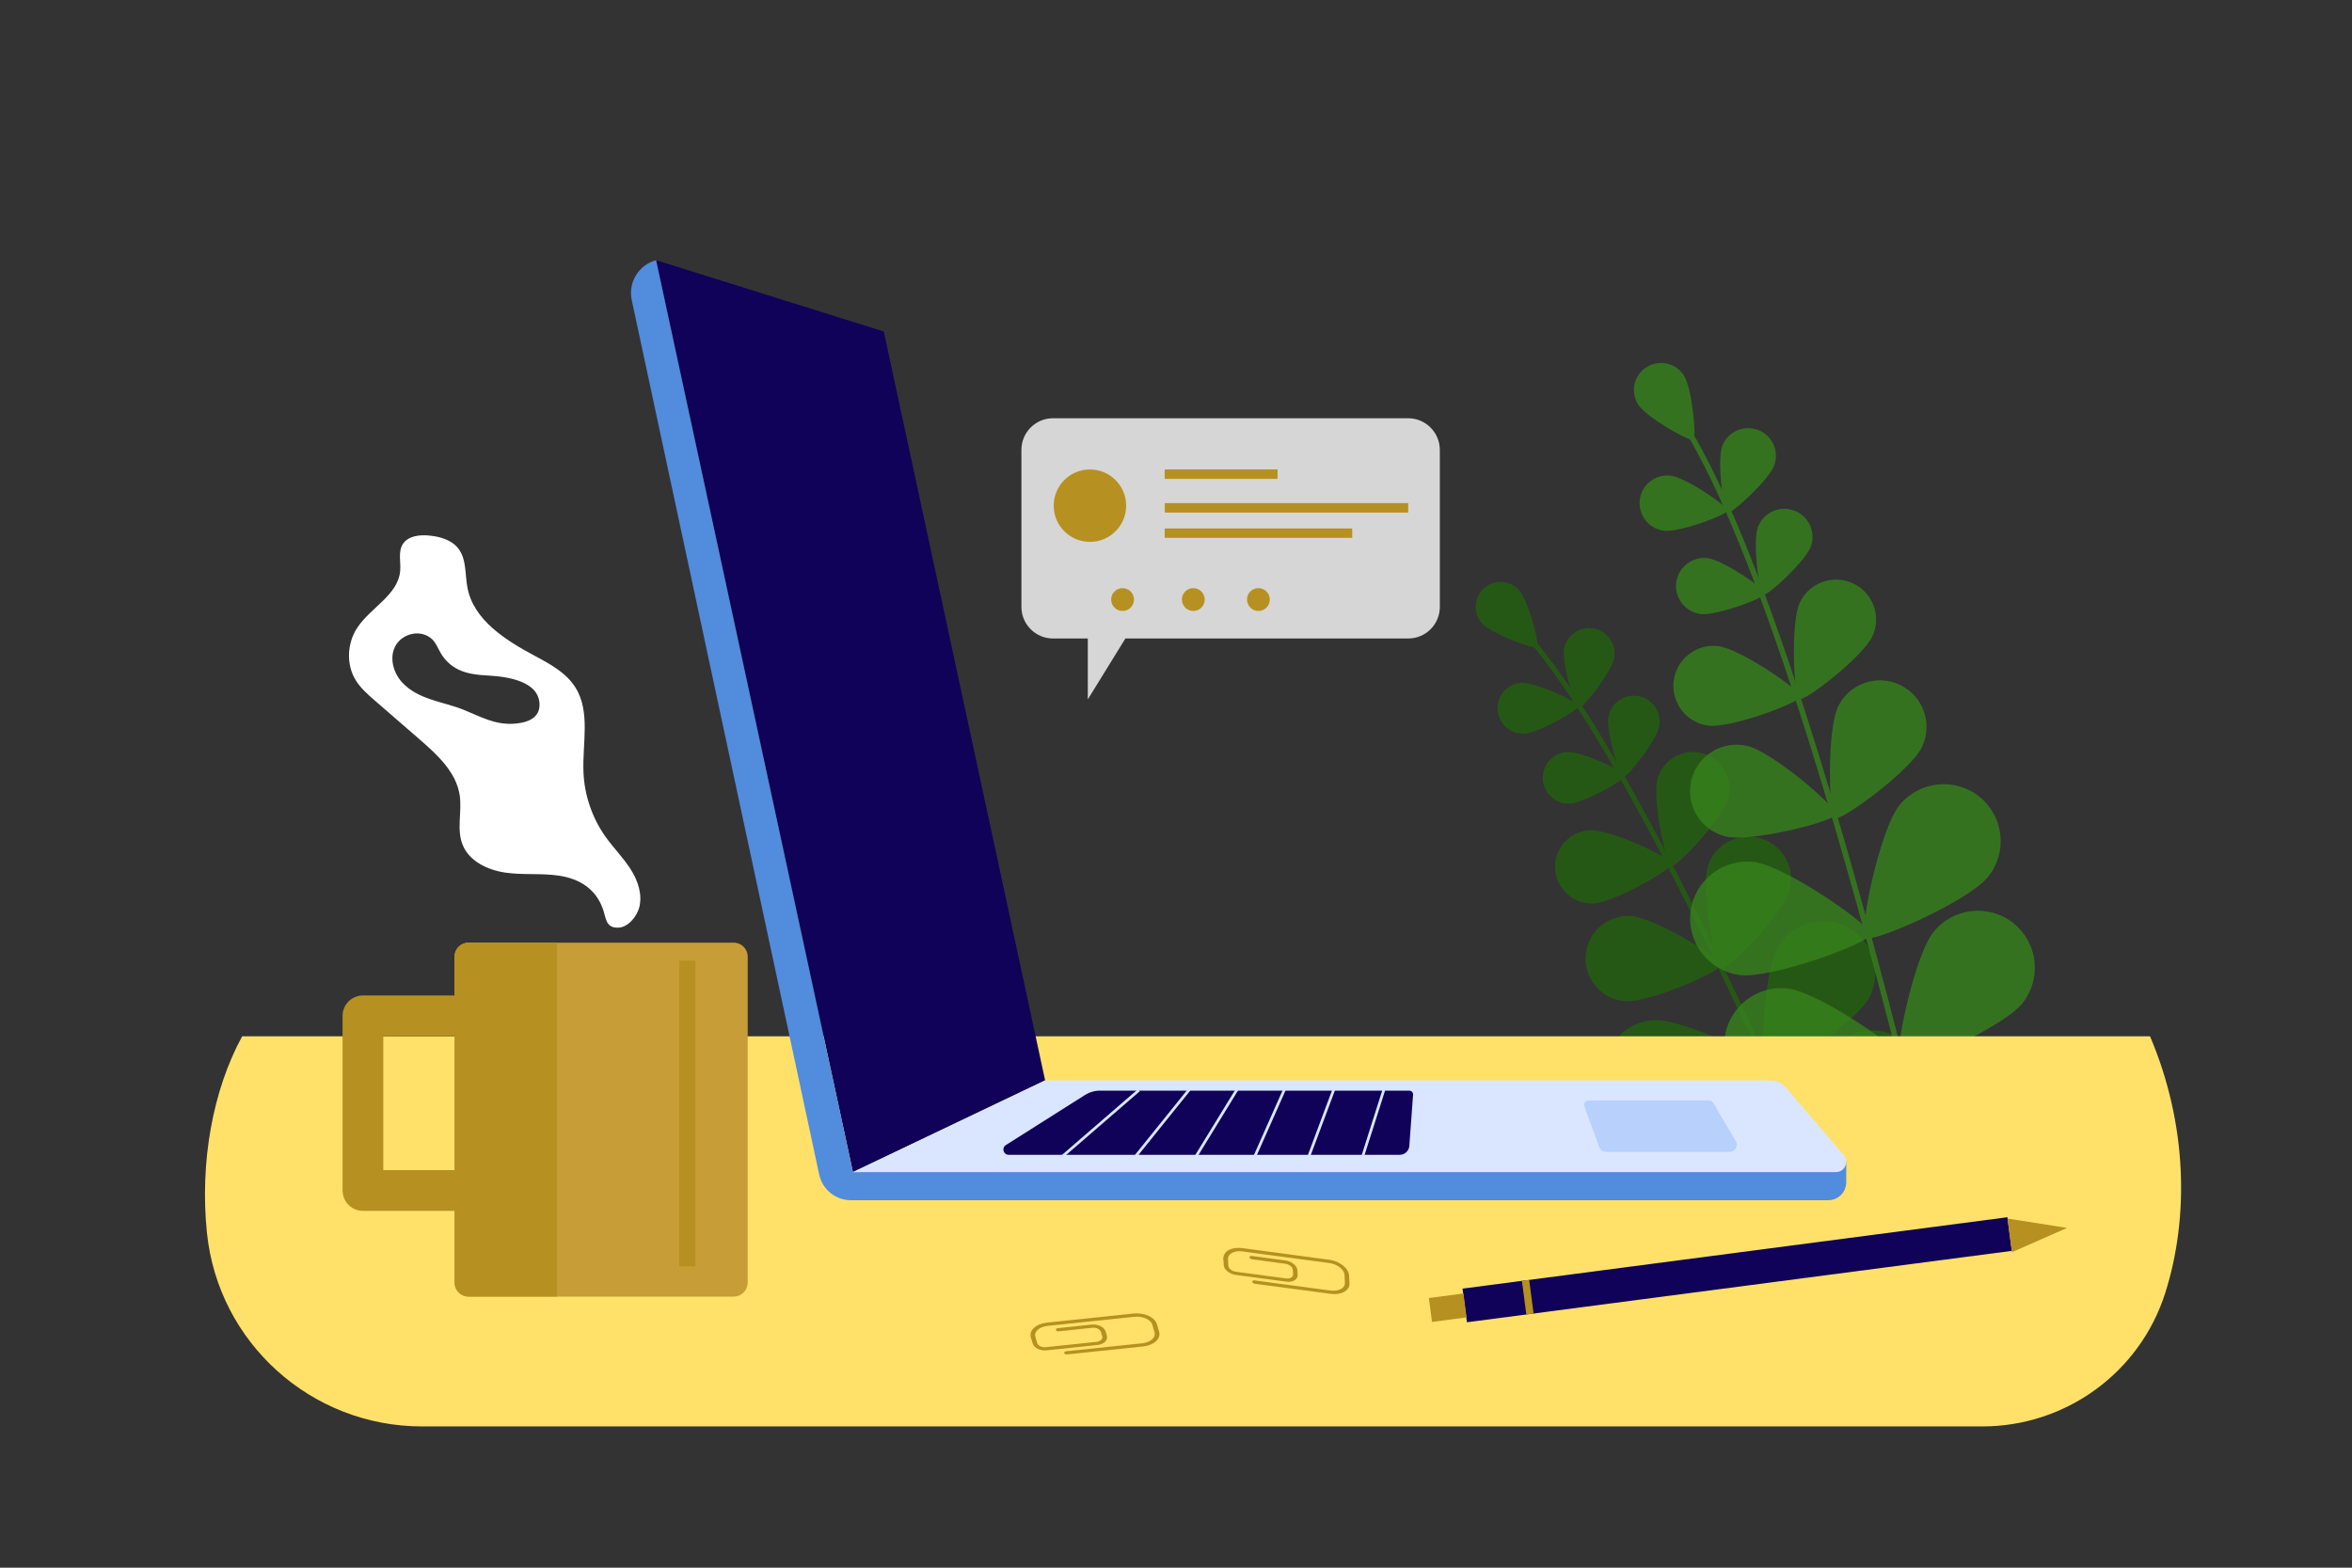 <?xml version="1.0" encoding="UTF-8"?> <svg xmlns="http://www.w3.org/2000/svg" xmlns:xlink="http://www.w3.org/1999/xlink" version="1.1" id="_x3C_Layer_x3E_" x="0px" y="0px" viewBox="0 0 2760 1840" style="enable-background:new 0 0 2760 1840;" xml:space="preserve"><rect x="0" y="0" width="2760" height="1840" fill="#333333" stroke="none"/> <style type="text/css"> .st0{display:none;fill:#FFFFFF;} .st1{fill:#265815;} .st2{opacity:0.8;} .st3{fill:#36821C;} .st4{fill:#FFE169;} .st5{fill:#FFFFFF;} .st6{fill:#B69121;} .st7{fill:#100259;} .st8{fill:#518CDD;} .st9{fill:#DAE6FF;} .st10{fill:#B8D0FC;} .st11{fill:#C69D36;} .st12{display:none;} .st13{display:inline;} .st14{fill:#F78375;} .st15{fill:#FFA089;} </style> <rect class="st0" width="2760" height="1840"></rect> <g> <g> <g> <path class="st1" d="M2194,1529.6c0.2,0,0.4-0.1,0.6-0.2c1.5-0.6,2.2-2.4,1.6-3.9C2031,1130.2,1889.3,853.7,1797.3,747 c-2-2.4-3.5-4.1-4.1-5c-0.9-1.4-2.8-1.7-4.1-0.8c-1.4,0.9-1.7,2.8-0.8,4.1c0.8,1.2,2.2,2.8,4.6,5.6 c91.6,106.3,232.9,382.2,397.9,776.9C2191.3,1529.1,2192.7,1529.8,2194,1529.6z"></path> </g> <g> <path class="st1" d="M1739.3,731.8c10.8,11.9,61,30.7,64.4,27.6c3.4-3.1-10.4-54.8-21.2-66.8c-10.8-11.9-29.3-12.8-41.2-2 C1729.4,701.5,1728.5,719.9,1739.3,731.8z"></path> </g> <g> <path class="st1" d="M1835.5,761.5c-3.1,16.2,12.5,68.7,17.1,69.6c4.6,0.9,38.4-42.3,41.5-58.4c3.1-16.2-7.5-31.8-23.7-34.9 C1854.2,734.7,1838.6,745.3,1835.5,761.5z"></path> </g> <g> <path class="st1" d="M1788.4,861.1c16.5-0.6,64.1-27.7,63.9-32.4c-0.2-4.7-49.8-27.9-66.3-27.3c-16.5,0.6-29.3,14.5-28.6,31 C1758.1,848.9,1772,861.7,1788.4,861.1z"></path> </g> <g> <path class="st1" d="M2003.9,1017.4c-8.1,26.5,8.4,116.9,16,119.2c7.6,2.3,71.7-63.6,79.8-90c8.1-26.5-6.8-54.4-33.3-62.5 C2039.9,976,2011.9,990.9,2003.9,1017.4z"></path> </g> <g> <path class="st1" d="M1907.2,1175.1c27.6,1.9,112-34.6,112.6-42.4c0.5-7.9-78.1-55.6-105.7-57.5c-27.6-1.9-51.5,18.9-53.4,46.5 C1858.8,1149.3,1879.6,1173.2,1907.2,1175.1z"></path> </g> <g> <path class="st1" d="M2086,1112c-16.8,29.4-21.4,141.8-13,146.6c8.4,4.8,102.7-56.6,119.5-86c16.8-29.4,6.5-66.8-22.9-83.6 C2140.2,1072.3,2102.7,1082.6,2086,1112z"></path> </g> <g> <path class="st1" d="M1946,1319.8c33.8-1.2,132-56.2,131.7-65.8c-0.3-9.7-102-57.8-135.9-56.7c-33.8,1.2-60.3,29.5-59.1,63.3 C1883.8,1294.4,1912.1,1320.9,1946,1319.8z"></path> </g> <g> <path class="st1" d="M2144.1,1240.4c-16.8,29.4-21.4,141.8-13,146.6c8.4,4.8,102.7-56.6,119.5-86c16.8-29.4,6.5-66.8-22.9-83.6 C2198.3,1200.8,2160.9,1211,2144.1,1240.4z"></path> </g> <g> <path class="st1" d="M2004.1,1448.2c33.8-1.2,132-56.2,131.7-65.8c-0.3-9.7-102-57.8-135.9-56.7c-33.8,1.2-60.3,29.5-59.1,63.3 C1941.9,1422.9,1970.3,1449.4,2004.1,1448.2z"></path> </g> <g> <path class="st1" d="M2258.6,1397.5c-26.7,20.8-73.8,123-67.9,130.6c5.9,7.6,116.5-13.2,143.2-34c26.7-20.8,31.5-59.3,10.7-86 C2323.8,1381.5,2285.3,1376.7,2258.6,1397.5z"></path> </g> <g> <path class="st1" d="M2056.9,1575.8c33.7,3.1,138-39.2,138.9-48.8c0.9-9.6-94-70.1-127.7-73.2c-33.7-3.1-63.5,21.7-66.6,55.4 C1998.4,1542.9,2023.2,1572.7,2056.9,1575.8z"></path> </g> <g> <path class="st1" d="M1887.5,841.2c-3.1,16.4,12.7,69.8,17.4,70.7c4.7,0.9,39-42.9,42.1-59.4c3.1-16.4-7.7-32.3-24.1-35.4 C1906.5,814,1890.7,824.8,1887.5,841.2z"></path> </g> <g> <path class="st1" d="M1841.9,943.2c16.7-0.7,65.2-28.1,65-32.9c-0.2-4.8-50.6-28.3-67.3-27.7c-16.7,0.7-29.8,14.7-29.1,31.5 C1811.1,930.8,1825.2,943.8,1841.9,943.2z"></path> </g> <g> <path class="st1" d="M1945,914.3c-6.3,22.9,9.9,100.3,16.4,102.1c6.5,1.8,60.3-56.2,66.6-79.2c6.3-22.9-7.1-46.6-30-53 C1975.1,877.9,1951.4,891.4,1945,914.3z"></path> </g> <g> <path class="st1" d="M1869.5,1060.4c23.8-0.9,92.6-39.9,92.3-46.7c-0.3-6.8-71.9-40.3-95.7-39.3s-42.3,21-41.3,44.7 C1825.8,1042.8,1845.8,1061.3,1869.5,1060.4z"></path> </g> </g> <g class="st2"> <g> <path class="st3" d="M2271.9,1413.8c0.2,0,0.4,0,0.6-0.1c1.7-0.4,2.8-2.2,2.4-3.9c-108.4-454.6-212.4-777.2-292.7-908.3 c-1.8-2.9-3.1-5-3.5-6.1c-0.7-1.6-2.7-2.3-4.3-1.6c-1.6,0.7-2.4,2.7-1.6,4.3c0.6,1.4,1.9,3.4,3.9,6.8 c80,130.5,183.6,452.4,291.9,906.4C2269,1412.9,2270.4,1413.9,2271.9,1413.8z"></path> </g> <g> <path class="st3" d="M1922.5,475.1c9.6,14.7,60.3,43.7,64.5,41c4.2-2.7-1.5-60.9-11.1-75.6c-9.6-14.7-29.3-18.9-44-9.4 C1917.1,440.6,1912.9,460.3,1922.5,475.1z"></path> </g> <g> <path class="st3" d="M2020.9,523.9c-6.2,16.9,1.4,76.2,6.2,77.9c4.8,1.8,48.8-38.7,54.9-55.6c6.2-16.9-2.5-35.6-19.4-41.7 C2045.7,498.3,2027,507,2020.9,523.9z"></path> </g> <g> <path class="st3" d="M1952.6,622.9c17.8,2.2,73.9-18.5,74.5-23.6c0.6-5.1-48.7-38.8-66.6-41c-17.8-2.2-34.1,10.5-36.3,28.3 C1922.1,604.4,1934.8,620.7,1952.6,622.9z"></path> </g> <g> <path class="st3" d="M2157.1,829c-13.3,27.1-11.4,127.4-3.7,131.2s88.4-55.8,101.7-82.9c13.3-27.1,2.2-59.8-24.9-73.1 C2203.2,790.8,2170.4,801.9,2157.1,829z"></path> </g> <g> <path class="st3" d="M2025.4,981.8c29.4,6.9,126.7-17.5,128.6-25.9c2-8.4-74.3-73.6-103.7-80.4c-29.4-6.9-58.8,11.3-65.7,40.7 C1977.8,945.5,1996,974.9,2025.4,981.8z"></path> </g> <g> <path class="st3" d="M2228.9,945.2c-23.2,28.7-48,149-39.8,155.6c8.2,6.6,120.6-42.8,143.8-71.6c23.2-28.7,18.7-70.8-10-94 C2294.2,912.1,2252.1,916.5,2228.9,945.2z"></path> </g> <g> <path class="st3" d="M2041.7,1144.4c36.6,4.7,152-37.3,153.3-47.7c1.3-10.5-99.7-80.2-136.3-84.9c-36.6-4.7-70.1,21.2-74.8,57.8 C1979.2,1106.2,2005,1139.7,2041.7,1144.4z"></path> </g> <g> <path class="st3" d="M2269,1093.8c-23.2,28.7-48,149-39.8,155.6c8.2,6.6,120.6-42.8,143.8-71.6c23.2-28.7,18.7-70.8-10-94 C2334.2,1060.6,2292.2,1065.1,2269,1093.8z"></path> </g> <g> <path class="st3" d="M2081.7,1292.9c36.6,4.7,152-37.3,153.3-47.7c1.3-10.5-99.7-80.2-136.3-84.9c-36.6-4.7-70.1,21.2-74.8,57.8 C2019.2,1254.7,2045.1,1288.2,2081.7,1292.9z"></path> </g> <g> <path class="st3" d="M2364.6,1283c-32.4,17.7-101.1,119.5-96,128.7c5.1,9.2,127.8,6.3,160.2-11.4c32.4-17.7,44.3-58.3,26.6-90.7 C2437.6,1277.2,2397,1265.3,2364.6,1283z"></path> </g> <g> <path class="st3" d="M2116.2,1439.5c35.7,9.2,155.5-18,158.1-28.2c2.6-10.2-88.9-92-124.6-101.2c-35.7-9.2-72.2,12.3-81.4,48 C2059,1393.8,2080.4,1430.3,2116.2,1439.5z"></path> </g> <g> <path class="st3" d="M2062.8,618.9c-6.3,17.2,1.4,77.4,6.3,79.2c4.9,1.8,49.6-39.4,55.8-56.5c6.3-17.2-2.6-36.1-19.7-42.4 C2088.1,592.9,2069.1,601.7,2062.8,618.9z"></path> </g> <g> <path class="st3" d="M1995.8,720.7c18.1,2.2,75.1-18.8,75.7-24c0.6-5.2-49.5-39.4-67.6-41.6c-18.1-2.2-34.6,10.7-36.9,28.8 C1964.8,701.9,1977.7,718.4,1995.8,720.7z"></path> </g> <g> <path class="st3" d="M2111.9,707.6c-10.9,23.6-7,109.7-0.3,112.8c6.7,3.1,74.7-50,85.6-73.5c10.9-23.6,0.6-51.5-23-62.3 C2150.6,673.8,2122.7,684.1,2111.9,707.6z"></path> </g> <g> <path class="st3" d="M2004.9,851.7c25.7,3.2,106.7-26.7,107.6-34.1c0.9-7.4-70.3-56-96.1-59.2c-25.7-3.2-49.2,15.1-52.4,40.9 C1960.9,825.1,1979.2,848.5,2004.9,851.7z"></path> </g> </g> <g> <path class="st4" d="M2540.7,1518c-29.8,93.2-116.7,156.2-214.5,156.2h-1831c-130,0-239.3-98.3-252.4-227.6 c-8.4-82.3,6.8-167.1,41.4-230.3H2523C2566.8,1319.4,2569.1,1429,2540.7,1518z"></path> </g> <g> <g class="st2"> <path class="st5" d="M1652.4,490.9h-416.7c-20.5,0-37.1,16.6-37.1,37.1v184.3c0,20.5,16.6,37.1,37.1,37.1h40.8v71.5l44.1-71.5 h331.9c20.5,0,37.1-16.6,37.1-37.1V528C1689.5,507.5,1672.9,490.9,1652.4,490.9z"></path> </g> <g> <circle class="st6" cx="1279" cy="593.5" r="42.5"></circle> </g> <g> <path class="st6" d="M1498.7,562.1h-131.5c-0.3,0-0.5-0.2-0.5-0.5v-10.1c0-0.3,0.2-0.5,0.5-0.5h131.5c0.3,0,0.5,0.2,0.5,0.5v10.1 C1499.2,561.9,1499,562.1,1498.7,562.1z"></path> </g> <g> <path class="st6" d="M1652,601.6h-284.7c-0.3,0-0.5-0.2-0.5-0.5V591c0-0.3,0.2-0.5,0.5-0.5H1652c0.3,0,0.5,0.2,0.5,0.5v10.1 C1652.5,601.4,1652.3,601.6,1652,601.6z"></path> </g> <g> <path class="st6" d="M1586.3,631.3h-219.1c-0.3,0-0.5-0.2-0.5-0.5v-10.1c0-0.3,0.2-0.5,0.5-0.5h219.1c0.3,0,0.5,0.2,0.5,0.5v10.1 C1586.8,631.1,1586.6,631.3,1586.3,631.3z"></path> </g> <g> <path class="st6" d="M1330.7,703.7c0-7.4-6-13.4-13.4-13.4c-7.4,0-13.4,6-13.4,13.4c0,7.4,6,13.4,13.4,13.4 C1324.7,717.1,1330.7,711.1,1330.7,703.7z"></path> </g> <g> <path class="st6" d="M1400.3,717.1c7.4,0,13.4-6,13.4-13.4c0-7.4-6-13.4-13.4-13.4s-13.4,6-13.4,13.4 C1387,711.1,1392.9,717.1,1400.3,717.1z"></path> </g> <g> <path class="st6" d="M1476.7,717.1c7.4,0,13.4-6,13.4-13.4c0-7.4-6-13.4-13.4-13.4c-7.4,0-13.4,6-13.4,13.4 C1463.4,711.1,1469.4,717.1,1476.7,717.1z"></path> </g> </g> <g> <g> <polygon class="st7" points="1037.1,389.1 769.9,305.4 1000.9,1375.7 1226.4,1268 "></polygon> </g> <g> <path class="st8" d="M1000.9,1375.7l-231-1070.3c-20.4,5.5-33,26-28.6,46.7l220,1026.5c3.8,17.6,19.3,30.1,37.3,30.1h1146.9 c11.6,0,21-9.4,21-21v-24.8L1000.9,1375.7z"></path> </g> <g> <path class="st9" d="M1000.9,1375.7h1153.6c10.2,0,15.7-12,9.1-19.7l-68.1-79.7c-4.5-5.2-11-8.2-17.8-8.2h-851.2L1000.9,1375.7z"></path> </g> <g> <path class="st7" d="M1272.9,1285.4l-92.6,58.6c-5.2,3.3-2.9,11.4,3.3,11.4h458.9c6,0,10.9-4.6,11.3-10.5l4.4-60 c0.2-2.6-1.9-4.8-4.5-4.8h-361.9C1285.1,1279.9,1278.5,1281.8,1272.9,1285.4z"></path> </g> <g> <path class="st10" d="M2005.4,1291.7h-141.5c-3.5,0-5.9,3.5-4.7,6.8l17.4,47.9c1.2,3.4,4.4,5.6,8,5.6h145 c6.6,0,10.7-7.2,7.3-12.8l-26.3-44.5C2009.5,1292.8,2007.6,1291.7,2005.4,1291.7z"></path> </g> </g> <g> <g> <rect x="2018.8" y="1169.4" transform="matrix(-0.13 -0.992 0.992 -0.13 823.787 3706.612)" class="st7" width="39.8" height="644.6"></rect> </g> <g> <polygon class="st6" points="2425.7,1441.2 2360.9,1469.7 2355.7,1430.2 "></polygon> </g> <g> <rect x="1684.7" y="1515.7" transform="matrix(-0.13 -0.992 0.992 -0.13 395.856 3419.811)" class="st6" width="28.3" height="40.9"></rect> </g> <g> <rect x="1772.9" y="1519.6" transform="matrix(-0.13 -0.992 0.992 -0.13 514.126 3499.076)" class="st6" width="39.8" height="8.6"></rect> </g> </g> <g> <g> <path class="st5" d="M417.5,798.5c5.7,9.2,14,16.5,22.2,23.6c17.7,15.3,35.3,30.7,53,46c20.6,17.9,42.5,38.1,46.7,65 c3,19.4-3.9,40.3,3.5,58.5c7.8,19.4,29.5,29.6,50.1,32.6c20.7,3,41.8,0.5,62.5,3.5c24.6,3.6,43.6,15.6,52,39.2 c3.9,10.9,3.1,22.5,18.2,21.9c11.5-0.4,21.7-13.4,24.4-23.6c4-15.4-1.6-31.8-10.2-45.2c-8.6-13.4-20-24.8-29.2-37.7 c-15.7-22-24.8-48.6-26-75.6c-1.5-34.1,8.6-71.4-9.7-100.2c-10.8-17-29.4-27.1-47.2-36.6c-34.2-18.3-71.7-41.7-79.2-79.7 c-3.1-15.8-0.9-33.7-10.8-46.4c-7.8-10.1-21.3-14-34-15.2c-11.6-1.2-25.3,0.4-31.3,10.3c-5.5,9-2,20.6-2.9,31.2 c-2.5,28.4-34.9,43-50.5,66.9C407.2,755.1,406.1,780.1,417.5,798.5z M464.5,757.3c6.3-10.6,20.1-16.2,32-12.9 c4.1,1.1,7.9,3.2,10.9,6.2c4.5,4.5,6.7,10.8,10,16.3c4.7,8,11.8,14.7,20.2,18.8c11.3,5.6,24.3,6.6,36.9,7.3 c20.3,1.2,59.3,6.3,58.6,35c-0.4,16.6-17.5,20.8-31.4,21.5c-21.5,1-38-8.4-57.1-16.2c-24.6-10-54.3-11.9-73.1-32.8 C461.1,788.9,456.5,770.7,464.5,757.3z"></path> </g> <g> <path class="st11" d="M877.4,1122.8v382.6c0,9.1-7.4,16.4-16.4,16.4H549.8c-9.1,0-16.4-7.4-16.4-16.4v-382.6 c0-9.1,7.4-16.4,16.4-16.4h311.1C870,1106.3,877.4,1113.7,877.4,1122.8z"></path> </g> <g> <path class="st6" d="M425.9,1421.2h133.3c13.2,0,23.9-10.7,23.9-23.9c0-13.2-10.7-23.9-23.9-23.9H449.8v-157.2h96.5 c13.2,0,23.9-10.7,23.9-23.9s-10.7-23.9-23.9-23.9H425.9c-13.2,0-23.9,10.7-23.9,23.9v204.9 C402,1410.5,412.7,1421.2,425.9,1421.2z"></path> </g> <g> <path class="st6" d="M653.6,1106.3v415.5H549.8c-9.1,0-16.4-7.4-16.4-16.4v-382.6c0-9.1,7.4-16.4,16.4-16.4H653.6z"></path> </g> <g> <rect x="797.1" y="1127.6" class="st6" width="19" height="358.7"></rect> </g> </g> <g class="st12"> <g class="st13"> <path class="st14" d="M1443.6,985c0,0-36.4,64.7-43.2,92.7c-2.7,11.2-2.2,62.9-2.2,62.9c16.3,3.9,37.9-16.2,42.3-50.9 c4.4-34.4,42.3-55.3,62.3-75c49.7-49,79.6-78.5,79.6-78.5L1443.6,985z"></path> </g> <g class="st13"> <path class="st15" d="M1428.4,967.2c-32.4,22.6-85.3,76.6-109.2,114.1c-9.6,15.1-34.3,90.8-34.3,90.8c22,13.7,63.4-4.9,87-53.4 c23.4-48.1,90.9-57,128.3-78.8c130.3-76,159.2-29.5,159.2-29.5l-54.1-137.3C1605.5,873.1,1469.5,938.5,1428.4,967.2z"></path> </g> <g class="st13"> <path class="st15" d="M2229.3,738.3l38,216.8c-75,9.1-347.9,31.9-394.9,82.1c-16.7,17.8-49.6,50.4-92.3,75.7 c-19.4,11.5-39.9,22.3-59.4,31.1c-18.3,8.3-37.4,20.4-53.4,31.6c-13.7,9.7-25.1,18.7-31.4,24.2c-10.7,9.3-49.7,50.4-62.1,52.1 c-5.8,0.8-15.3-12.8-19.1-24c-0.2-0.6-0.4-1.3-0.6-1.9c-0.7-2.3-1.1-4.5-1.1-6.4c-0.1-9,2.8-18.3,8.5-28.5 c8.5-15.2,23.4-32.2,44.1-52.8c2.9-2.9,5.9-5.8,9-8.8c38.6-37.4,46.8-61.5,49.5-85c1.8-15.2,1.3-30.9-14.6-47.6 c-1.9-2-211,0.5-212.8,0.8c-14.7,2.7-38.1-6.1-38.1-6.1c46.5-35.7,157.5-124,173.3-132.3c39.4-20.7,218.9-33,310.6-48.8 C1908.4,805.8,2150.7,750.5,2229.3,738.3z"></path> </g> <g class="st13"> <path class="st15" d="M1904.1,1012.3L1904.1,1012.3c-13,4.9-24.7,12.5-31.7,25c-17.3,31-89.3,78.5-151.7,106.9 c-34.1,15.5-71.1,44-84.8,55.8c-10.7,9.3-49.7,50.4-62.1,52.1c-7.3,1-20.7-21.1-20.8-32.4c-0.4-24.2,21.1-50.9,61.7-90.2 c38.6-37.4,46.8-61.5,49.5-85C1666,1029.3,1923.4,1005,1904.1,1012.3z"></path> </g> <g class="st13"> <path class="st5" d="M1951.3,787.6c-4.6,0.5-130.4,31.6-130.4,31.6l65.2,219.5c0,0,113.3-10.4,113.2-13.8 c0-3.4,2.6-179.2,2.6-179.2L1951.3,787.6z"></path> </g> <g class="st13"> <path class="st6" d="M2457.4,1066.2c-169.2-11-340.7-36.3-375.3-29.5c-57.1,11.2-93.4,18.5-104.7-40.7c-2.7-14.3-4-32.6-3.7-55.6 c1.1-100.5-43.7-104.4-46.5-139.5c-0.5-6.1,0.3-13.2,2.9-22c13.5-46.3,400.8-101.6,564.7-123.1 C2503.5,790.2,2442.5,949.3,2457.4,1066.2z"></path> </g> <g class="st13"> <circle class="st7" cx="1925.1" cy="985.8" r="20.5"></circle> </g> </g> <g> <g> <g> <path class="st6" d="M1522.5,1491.1l0.3,5.1c0.3,5.5-5.6,9.1-13.2,8.1l-59.4-7.9c-7.6-1-13.9-6.3-14.2-11.7l-0.4-7.3 c-0.1-1.1,1.1-1.8,2.6-1.6c1.5,0.2,2.7,1.2,2.8,2.3l0.4,7.3c0.2,3.3,4,6.5,8.6,7.2l59.4,7.9c4.6,0.6,8.2-1.6,8-4.9l-0.3-5.1 c-0.2-3.3-4-6.5-8.6-7.2l-39.4-5.3c-1.5-0.2-2.7-1.2-2.8-2.3c-0.1-1.1,1.1-1.8,2.6-1.6l39.4,5.3 C1515.9,1480.4,1522.2,1485.6,1522.5,1491.1z"></path> </g> </g> <g> <g> <path class="st6" d="M1583.1,1497l0.5,9.2c0.4,8.5-9.5,14.1-22.1,12.4l-89.3-11.9c-1.5-0.2-2.7-1.2-2.8-2.3 c-0.1-1.1,1.1-1.8,2.6-1.6l89.3,11.9c9.7,1.3,17.3-2.9,16.9-9.2l-0.5-9.2c-0.3-6.4-8.5-12.6-18.1-13.9l-101.7-13.6 c-9.7-1.3-17.3,2.9-16.9,9.2c0.1,1.1-1.1,1.8-2.6,1.6c-1.5-0.2-2.7-1.2-2.8-2.3c-0.4-8.5,9.5-14.1,22.1-12.4l101.7,13.6 C1572,1480.1,1582.6,1488.5,1583.1,1497z"></path> </g> </g> </g> <g> <g> <g> <path class="st6" d="M1297.4,1562.7l1.5,4.9c1.6,5.3-3.3,10.2-10.9,11l-59.6,6.3c-7.6,0.8-15-2.8-16.6-8.1l-2.1-7 c-0.3-1,0.7-2,2.1-2.1c1.5-0.2,2.9,0.6,3.2,1.6l2.1,7c0.9,3.2,5.5,5.4,10.1,4.9l59.6-6.3c4.6-0.5,7.6-3.5,6.6-6.7l-1.5-4.9 c-0.9-3.2-5.5-5.4-10.1-4.9l-39.5,4.2c-1.5,0.2-2.9-0.6-3.2-1.6c-0.3-1,0.7-2,2.1-2.1l39.5-4.2 C1288.4,1553.9,1295.8,1557.5,1297.4,1562.7z"></path> </g> </g> <g> <g> <path class="st6" d="M1357.6,1554.2l2.6,8.8c2.4,8.2-5.9,15.9-18.6,17.3l-89.6,9.4c-1.5,0.2-2.9-0.6-3.2-1.6 c-0.3-1,0.7-2,2.1-2.1l89.6-9.4c9.7-1,16.1-6.8,14.3-13l-2.6-8.8c-1.8-6.1-11.2-10.3-20.9-9.3l-102,10.7 c-9.7,1-16.1,6.8-14.3,13c0.3,1-0.7,2-2.1,2.1c-1.5,0.2-2.9-0.6-3.2-1.6c-2.4-8.2,5.9-15.9,18.6-17.3l102-10.7 C1342.9,1540.4,1355.2,1546,1357.6,1554.2z"></path> </g> </g> </g> <g> <rect x="1227.6" y="1319.1" transform="matrix(0.756 -0.654 0.654 0.756 -549.638 1165.554)" class="st9" width="124.8" height="3.2"></rect> </g> <g> <rect x="1304" y="1318.1" transform="matrix(0.627 -0.779 0.779 0.627 -519.932 1554.037)" class="st9" width="116.5" height="3.2"></rect> </g> <g> <rect x="1375.6" y="1316.3" transform="matrix(0.523 -0.853 0.853 0.523 -442.583 1845.394)" class="st9" width="102.3" height="3.2"></rect> </g> <g> <rect x="1444.8" y="1314.9" transform="matrix(0.405 -0.914 0.914 0.405 -316.685 2146.323)" class="st9" width="92.2" height="3.2"></rect> </g> <g> <rect x="1562.7" y="1318.1" transform="matrix(0.303 -0.953 0.953 0.303 -134.815 2455.256)" class="st9" width="95.2" height="3.2"></rect> </g> <g> <rect x="1501" y="1318.1" transform="matrix(0.35 -0.937 0.937 0.35 -228.958 2309.604)" class="st9" width="96.9" height="3.2"></rect> </g> </g> </svg> 